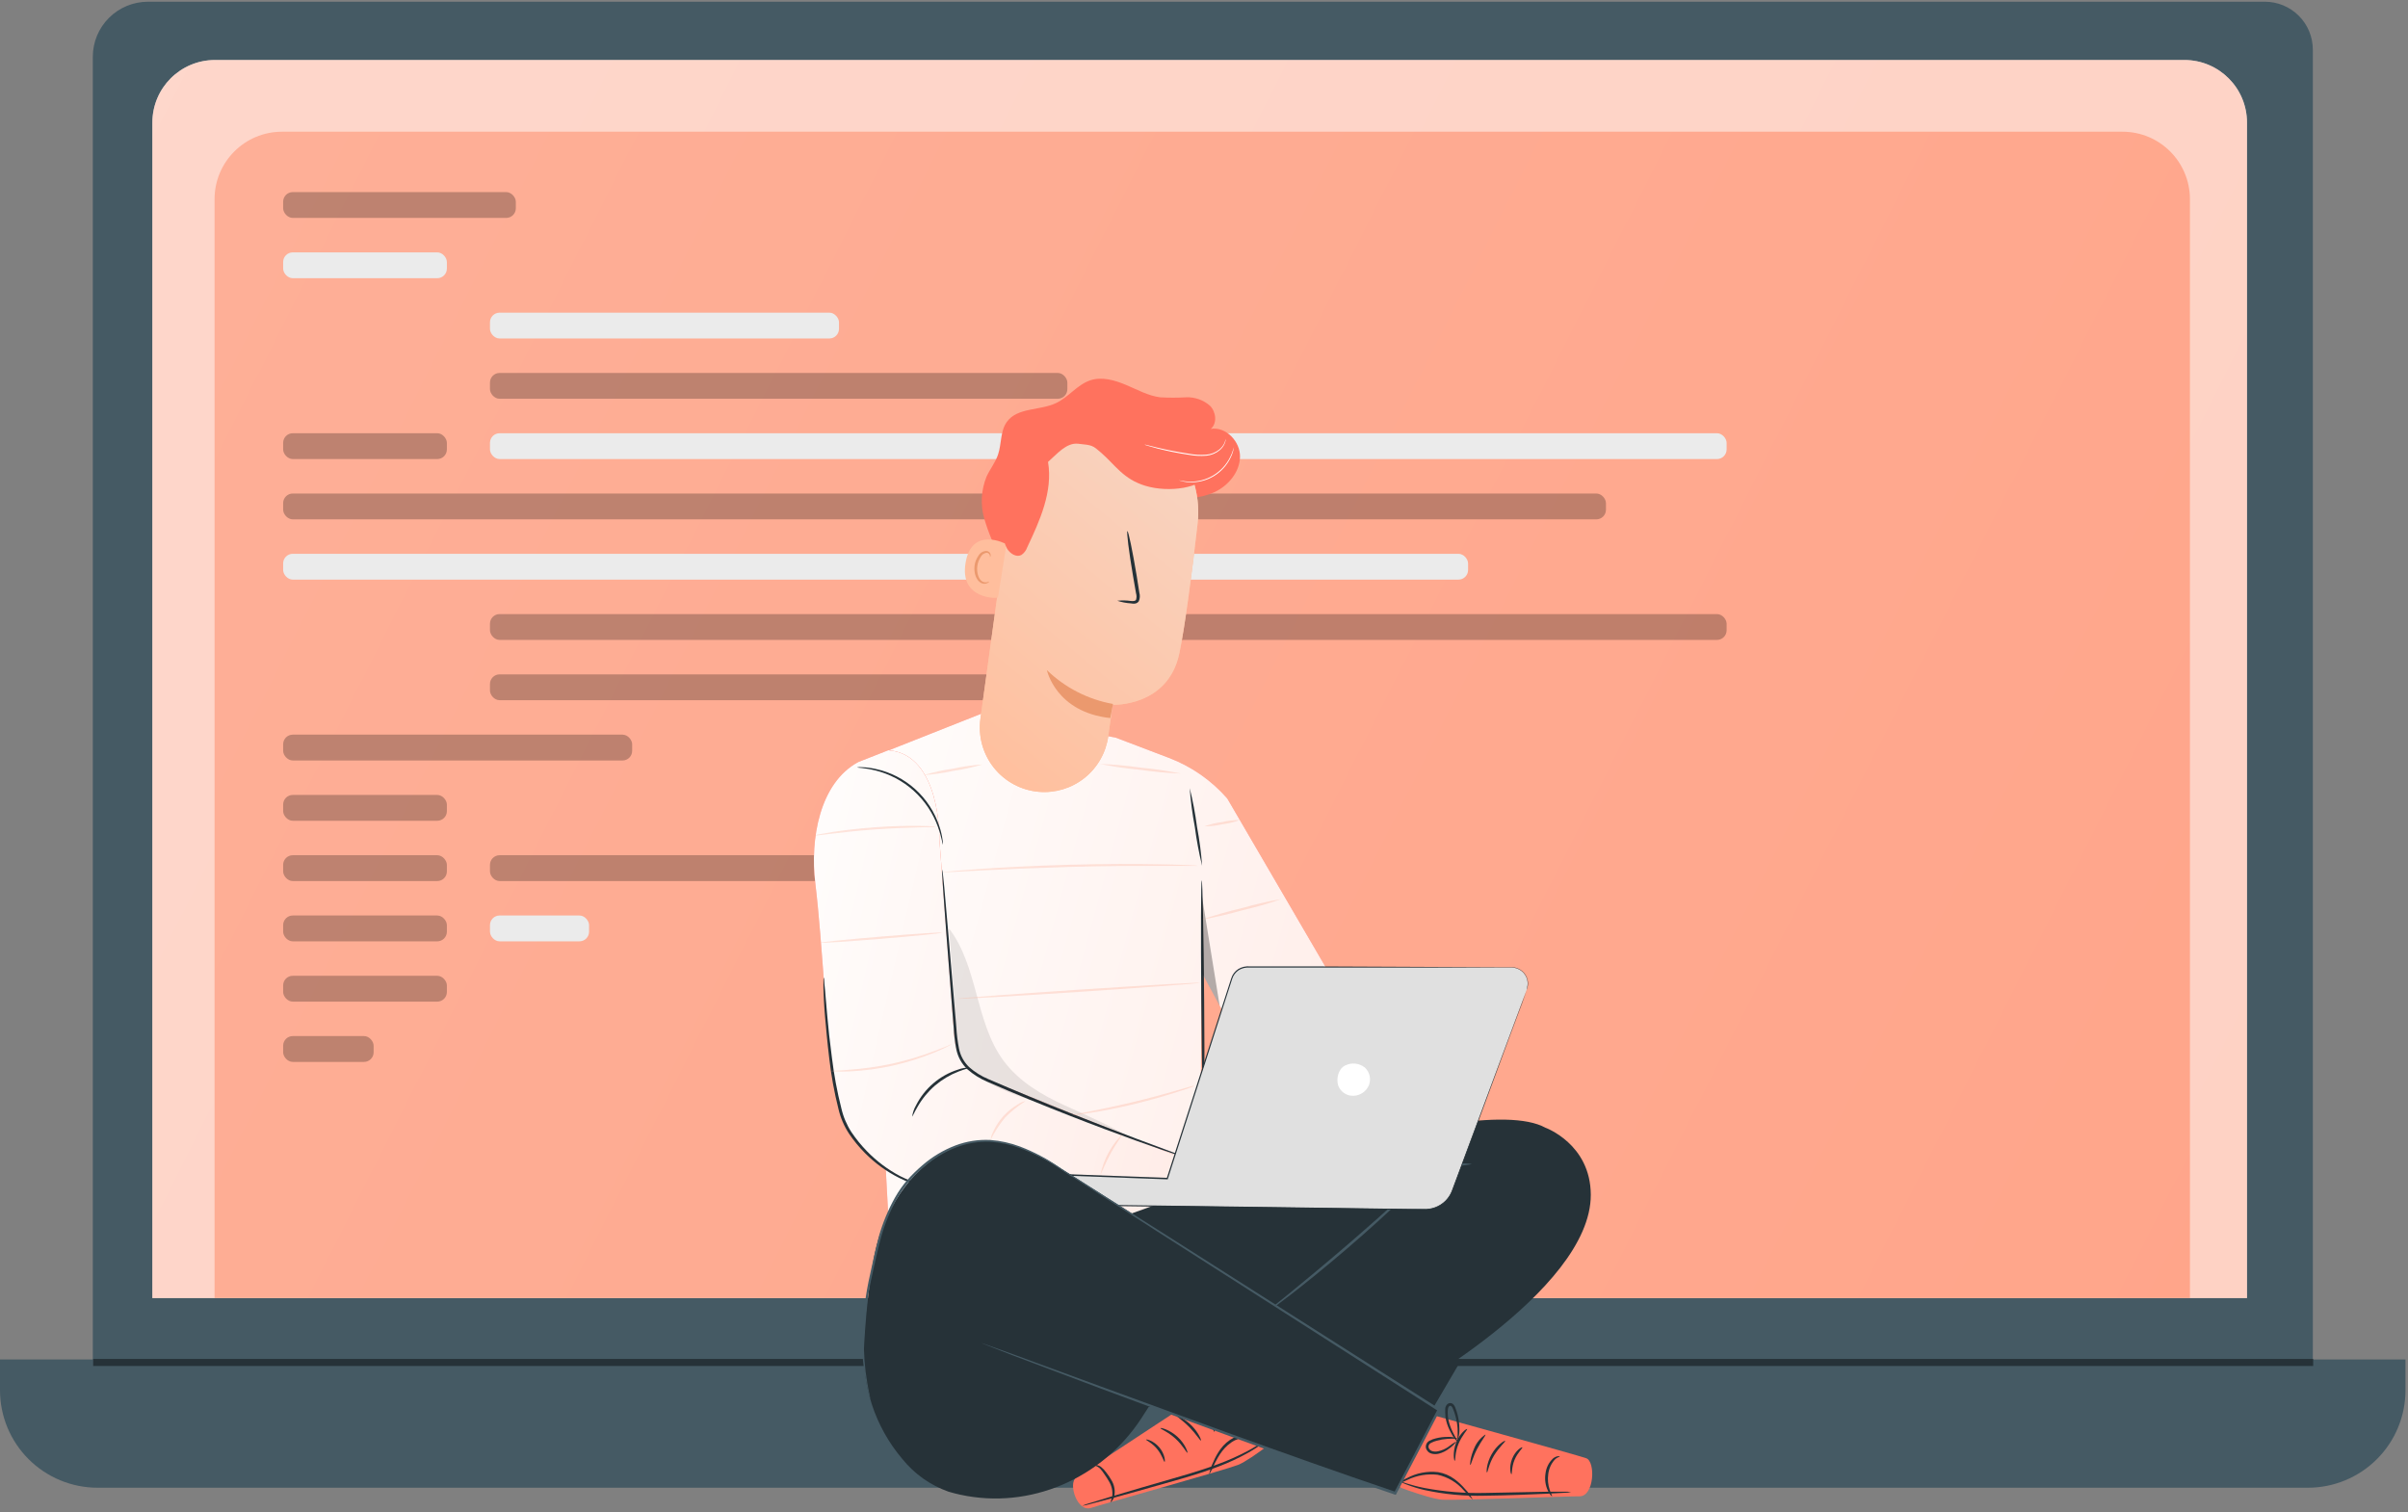<svg width="500" height="314" viewBox="0 0 500 314" fill="none" xmlns="http://www.w3.org/2000/svg">
<rect x="0" y="0" width="500" height="314" fill="#808080" stroke="none"/>
<path d="M30.723 0.357H470.278C472.919 0.357 475.453 1.405 477.321 3.271C479.188 5.136 480.238 7.667 480.238 10.305V283.366C480.238 289.069 477.969 294.539 473.932 298.572C469.894 302.605 464.417 304.871 458.707 304.871H40.801C35.09 304.871 29.614 302.605 25.576 298.572C21.538 294.539 19.27 289.069 19.27 283.366V11.781C19.274 8.75 20.482 5.844 22.63 3.702C24.777 1.56 27.688 0.357 30.723 0.357Z" fill="#455A64"/>
<path d="M0 282.318H499.478V288.709C499.478 291.368 498.953 294.002 497.934 296.459C496.916 298.916 495.422 301.148 493.539 303.028C491.657 304.909 489.422 306.401 486.962 307.418C484.502 308.436 481.866 308.96 479.203 308.96H20.275C17.612 308.96 14.976 308.436 12.516 307.418C10.056 306.401 7.821 304.909 5.938 303.028C4.056 301.148 2.562 298.916 1.543 296.459C0.524 294.002 0 291.368 0 288.709V282.318Z" fill="#455A64"/>
<path d="M453.569 12.46H44.639C37.459 12.46 31.639 18.28 31.639 25.46V269.58H466.569V25.46C466.569 18.28 460.748 12.46 453.569 12.46Z" fill="white"/>
<path d="M453.569 12.46H44.639C37.459 12.46 31.639 18.28 31.639 25.46V269.58H466.569V25.46C466.569 18.28 460.748 12.46 453.569 12.46Z" fill="url(#paint0_linear_54_2986)" fill-opacity="0.5"/>
<path d="M204.313 282.318L210.505 292.163H297.707L303.47 282.318H204.313Z" fill="#263238"/>
<path d="M480.312 282.214H19.344V283.676H480.312V282.214Z" fill="#263238"/>
<path d="M440.717 27.353H58.554C50.822 27.353 44.554 33.621 44.554 41.353V269.58H454.717V41.353C454.717 33.621 448.449 27.353 440.717 27.353Z" fill="url(#paint1_linear_54_2986)"/>
<rect x="58.792" y="39.892" width="48.314" height="5.365" rx="2" fill="#010001" fill-opacity="0.25"/>
<rect x="58.792" y="52.411" width="33.999" height="5.365" rx="2" fill="#EBEBEB"/>
<rect x="101.738" y="64.931" width="72.471" height="5.365" rx="2" fill="#EBEBEB"/>
<rect x="101.738" y="77.45" width="119.89" height="5.365" rx="2" fill="#010001" fill-opacity="0.25"/>
<rect x="101.738" y="89.969" width="256.778" height="5.365" rx="2" fill="#EBEBEB"/>
<rect x="58.792" y="102.489" width="274.673" height="5.365" rx="2" fill="#010001" fill-opacity="0.25"/>
<rect x="58.792" y="115.008" width="246.042" height="5.365" rx="2" fill="#EBEBEB"/>
<rect x="101.738" y="127.527" width="256.778" height="5.365" rx="2" fill="#010001" fill-opacity="0.25"/>
<rect x="101.738" y="140.047" width="119.89" height="5.365" rx="2" fill="#010001" fill-opacity="0.25"/>
<rect x="58.792" y="152.566" width="72.471" height="5.365" rx="2" fill="#010001" fill-opacity="0.25"/>
<rect x="58.792" y="165.085" width="33.999" height="5.365" rx="2" fill="#010001" fill-opacity="0.25"/>
<rect x="58.792" y="177.605" width="33.999" height="5.365" rx="2" fill="#010001" fill-opacity="0.25"/>
<rect x="58.792" y="89.969" width="33.999" height="5.365" rx="2" fill="#010001" fill-opacity="0.25"/>
<rect x="58.792" y="190.124" width="33.999" height="5.365" rx="2" fill="#010001" fill-opacity="0.25"/>
<rect x="101.738" y="190.124" width="20.578" height="5.365" rx="2" fill="#EBEBEB"/>
<rect x="101.738" y="177.605" width="90.365" height="5.365" rx="2" fill="#010001" fill-opacity="0.25"/>
<rect x="58.792" y="202.644" width="33.999" height="5.365" rx="2" fill="#010001" fill-opacity="0.25"/>
<rect x="58.792" y="215.163" width="18.789" height="5.365" rx="2" fill="#010001" fill-opacity="0.25"/>
<path d="M268.678 237.355L286.351 219.863L254.831 165.823C251.551 162.065 247.399 159.172 242.739 157.398L231.639 153.172L204.042 148.103L184.456 155.861C182.046 156.81 180.019 158.531 178.69 160.757C177.361 162.982 176.806 165.586 177.112 168.16L182.236 211.35L185.255 267.577L256.446 255.207L249.286 234.412L249.522 201.976L268.678 237.355Z" fill="#FF725E"/>
<path d="M268.678 237.355L286.351 219.863L254.831 165.823C251.551 162.065 247.399 159.172 242.739 157.398L231.639 153.172L204.042 148.103L184.456 155.861C182.046 156.81 180.019 158.531 178.69 160.757C177.361 162.982 176.806 165.586 177.112 168.16L182.236 211.35L185.255 267.577L256.446 255.207L249.286 234.412L249.522 201.976L268.678 237.355Z" fill="url(#paint2_linear_54_2986)"/>
<path d="M249.935 233.015C250.102 233.015 250.146 221.778 250.032 207.923C249.918 194.069 249.698 182.832 249.531 182.832C249.365 182.832 249.321 194.069 249.435 207.923C249.549 221.778 249.768 233.015 249.935 233.015Z" fill="#263238"/>
<path d="M247.329 241.256L204.332 223.922C202.63 223.236 201.154 222.088 200.068 220.607C198.983 219.127 198.332 217.372 198.189 215.541L195.048 174.249C195.048 174.249 195.416 156.678 184.465 155.799L178.226 158.25C170.162 162.573 168.17 174.31 169.285 183.377C170.838 196.257 171.487 214.487 173.233 225.671C174.664 234.816 180.148 242.047 188.835 245.218L241.818 256.701L247.329 241.256Z" fill="#FF725E"/>
<path d="M247.329 241.256L204.332 223.922C202.63 223.236 201.154 222.088 200.068 220.607C198.983 219.127 198.332 217.372 198.189 215.541L195.048 174.249C195.048 174.249 195.416 156.678 184.465 155.799L178.226 158.25C170.162 162.573 168.17 174.31 169.285 183.377C170.838 196.257 171.487 214.487 173.233 225.671C174.664 234.816 180.148 242.047 188.835 245.218L241.818 256.701L247.329 241.256Z" fill="url(#paint3_linear_54_2986)"/>
<path d="M195.653 180.548C195.719 180.858 195.763 181.172 195.785 181.488C195.855 182.164 195.952 183.069 196.066 184.211C196.285 186.627 196.592 190.036 196.943 194.227C197.294 198.418 197.733 203.504 198.216 209.083C198.33 210.48 198.452 211.912 198.575 213.379C198.661 214.854 198.846 216.322 199.128 217.772C199.425 219.249 200.17 220.599 201.26 221.638C202.443 222.672 203.785 223.505 205.235 224.107C217.09 229.246 228.05 233.489 235.948 236.468L245.372 239.982L247.934 240.922C248.238 241.017 248.531 241.141 248.812 241.291C248.514 241.226 248.221 241.141 247.934 241.036L245.302 240.158C243.047 239.411 239.8 238.286 235.807 236.854C227.831 233.964 216.88 229.826 204.981 224.634C203.475 224.003 202.082 223.13 200.857 222.051C199.683 220.936 198.883 219.484 198.567 217.895C198.281 216.41 198.1 214.907 198.022 213.397C197.9 211.933 197.786 210.501 197.68 209.101C197.241 203.513 196.855 198.479 196.522 194.227C196.189 189.975 195.978 186.627 195.794 184.203C195.723 183.061 195.671 182.147 195.627 181.47C195.615 181.163 195.624 180.854 195.653 180.548Z" fill="#263238"/>
<path d="M171.04 202.995C171.101 203.173 171.13 203.36 171.127 203.549C171.127 203.979 171.215 204.506 171.268 205.139C171.399 206.615 171.575 208.592 171.777 210.999C171.979 213.406 172.312 216.411 172.742 219.661C173.167 223.187 173.817 226.682 174.69 230.125C175.091 231.896 175.801 233.582 176.787 235.106C177.738 236.517 178.812 237.841 179.999 239.06C182.009 241.137 184.333 242.883 186.887 244.234C189.263 245.444 191.812 246.28 194.442 246.712C194.256 246.733 194.067 246.733 193.881 246.712C193.344 246.682 192.811 246.615 192.284 246.51C190.328 246.14 188.435 245.495 186.659 244.595C184.038 243.271 181.649 241.529 179.586 239.438C178.364 238.205 177.26 236.861 176.287 235.423C175.259 233.849 174.516 232.106 174.093 230.274C173.218 226.807 172.579 223.285 172.18 219.732C171.785 216.463 171.522 213.511 171.303 211.034C171.083 208.556 171.031 206.544 170.978 205.156C170.978 204.515 170.978 203.988 170.978 203.549C170.976 203.362 170.997 203.176 171.04 202.995Z" fill="#263238"/>
<path d="M189.406 231.891C189.513 231.08 189.779 230.298 190.186 229.589C191.069 227.825 192.296 226.257 193.794 224.976C195.292 223.695 197.031 222.727 198.909 222.13C199.67 221.838 200.481 221.698 201.296 221.717C201.296 221.814 200.418 221.989 199.049 222.517C197.274 223.206 195.625 224.185 194.17 225.416C192.723 226.665 191.498 228.15 190.546 229.809C189.809 231.056 189.467 231.917 189.406 231.891Z" fill="#263238"/>
<g opacity="0.3">
<path opacity="0.3" d="M234.965 236.336C230.367 233.7 225.865 231.732 221.057 229.545C216.248 227.357 211.536 224.546 208.394 220.302C202.454 212.29 203.129 200.728 197.057 192.821L198.242 208.767C198.61 213.643 197.864 218.431 200.997 221.77C203.63 224.555 208.789 226.698 212.405 227.919C219.732 230.335 227.62 233.929 234.939 236.354" fill="black"/>
</g>
<path opacity="0.3" d="M249.531 185.872L253.252 208.855L249.733 202.345L249.531 185.872Z" fill="black"/>
<path d="M194.355 171.674C194.029 171.745 193.696 171.772 193.363 171.754L190.643 171.824C188.353 171.885 185.194 172 181.71 172.246C178.226 172.492 175.085 172.834 172.803 173.124L170.109 173.44C169.782 173.497 169.45 173.521 169.118 173.511C169.426 173.383 169.751 173.3 170.083 173.265C170.715 173.133 171.628 172.975 172.716 172.799C174.988 172.448 178.139 172.061 181.631 171.806C185.123 171.551 188.3 171.49 190.599 171.516C191.748 171.516 192.679 171.56 193.319 171.595C193.666 171.584 194.013 171.611 194.355 171.674Z" fill="url(#paint4_linear_54_2986)" fill-opacity="0.3"/>
<path d="M195.609 193.691C195.609 193.814 189.976 194.385 183.017 194.956C176.059 195.527 170.39 195.905 170.381 195.773C170.373 195.642 176.006 195.079 182.973 194.5C189.941 193.92 195.609 193.559 195.609 193.691Z" fill="url(#paint5_linear_54_2986)" fill-opacity="0.3"/>
<path d="M197.654 216.806C197.381 217.007 197.086 217.178 196.776 217.315C196.188 217.623 195.328 218.027 194.232 218.484C188.538 220.868 182.47 222.23 176.304 222.507C175.12 222.56 174.163 222.56 173.505 222.507C173.164 222.526 172.822 222.5 172.487 222.428C172.822 222.362 173.164 222.329 173.505 222.332C174.163 222.332 175.111 222.253 176.287 222.156C179.326 221.942 182.346 221.513 185.325 220.873C188.309 220.206 191.242 219.325 194.1 218.238C195.197 217.816 196.083 217.465 196.732 217.21C197.023 217.04 197.332 216.905 197.654 216.806Z" fill="url(#paint6_linear_54_2986)" fill-opacity="0.3"/>
<path d="M212.949 228.667C211.394 229.631 209.962 230.782 208.684 232.093C207.52 233.505 206.522 235.047 205.709 236.688C205.767 236.138 205.928 235.605 206.183 235.115C207.271 232.662 209.117 230.624 211.448 229.299C211.901 228.989 212.411 228.774 212.949 228.667Z" fill="url(#paint7_linear_54_2986)" fill-opacity="0.3"/>
<path d="M228.507 243.883C229.189 240.695 230.787 237.775 233.105 235.484C233.21 235.572 231.859 237.241 230.595 239.569C229.331 241.897 228.638 243.927 228.507 243.883Z" fill="url(#paint8_linear_54_2986)" fill-opacity="0.3"/>
<path d="M203.99 158.76C201.997 159.35 199.965 159.796 197.909 160.095C195.885 160.537 193.832 160.83 191.766 160.974C193.757 160.377 195.79 159.931 197.847 159.638C199.871 159.197 201.924 158.903 203.99 158.76Z" fill="url(#paint9_linear_54_2986)" fill-opacity="0.3"/>
<path d="M245.17 160.64C242.345 160.533 239.527 160.275 236.729 159.867C233.915 159.611 231.117 159.2 228.349 158.637C231.174 158.749 233.991 159.007 236.79 159.41C239.603 159.671 242.401 160.081 245.17 160.64Z" fill="url(#paint10_linear_54_2986)" fill-opacity="0.3"/>
<path d="M248.68 179.81C248.503 179.837 248.322 179.837 248.145 179.81H246.6H240.923C236.132 179.81 229.516 179.81 222.206 180.03C214.897 180.249 208.289 180.522 203.498 180.777L197.829 181.075L196.294 181.137C196.113 181.164 195.93 181.164 195.75 181.137C195.925 181.094 196.105 181.068 196.285 181.058L197.821 180.9C199.154 180.777 201.085 180.627 203.48 180.46C208.263 180.126 214.888 179.775 222.197 179.582C229.507 179.388 236.132 179.406 240.932 179.494C243.327 179.538 245.267 179.59 246.6 179.652L248.145 179.722C248.326 179.735 248.505 179.764 248.68 179.81Z" fill="url(#paint11_linear_54_2986)" fill-opacity="0.3"/>
<path d="M249.189 204.102C249.189 204.225 237.913 205.068 223.987 205.991C210.062 206.913 198.76 207.546 198.751 207.423C198.742 207.3 210.027 206.448 223.952 205.534C237.878 204.62 249.18 203.97 249.189 204.102Z" fill="url(#paint12_linear_54_2986)" fill-opacity="0.3"/>
<path d="M247.987 225.495C247.686 225.661 247.368 225.797 247.039 225.899C246.416 226.136 245.512 226.443 244.407 226.777C242.152 227.515 239.001 228.438 235.483 229.29C231.964 230.142 228.744 230.748 226.401 231.109C225.225 231.302 224.277 231.434 223.619 231.504C223.277 231.561 222.93 231.585 222.583 231.574C222.91 231.455 223.248 231.373 223.593 231.328L226.339 230.792C228.665 230.344 231.867 229.685 235.377 228.842C238.887 227.998 242.038 227.129 244.31 226.47L247.004 225.688C247.323 225.583 247.653 225.518 247.987 225.495Z" fill="url(#paint13_linear_54_2986)" fill-opacity="0.3"/>
<path d="M266.037 186.715C263.35 187.648 260.614 188.434 257.841 189.07C255.107 189.856 252.333 190.495 249.531 190.985C252.219 190.055 254.955 189.269 257.727 188.631C260.46 187.841 263.234 187.201 266.037 186.715Z" fill="url(#paint14_linear_54_2986)" fill-opacity="0.3"/>
<path d="M257.429 170.295C256.262 170.738 255.045 171.033 253.805 171.174C252.587 171.471 251.338 171.618 250.084 171.613C251.256 171.177 252.476 170.882 253.717 170.734C254.932 170.438 256.178 170.29 257.429 170.295Z" fill="url(#paint15_linear_54_2986)" fill-opacity="0.3"/>
<path d="M195.785 175.391C195.697 175.391 195.557 173.933 194.758 171.727C193.722 168.845 191.989 166.264 189.713 164.216C187.438 162.168 184.691 160.716 181.719 159.99C179.437 159.428 177.954 159.454 177.963 159.366C178.305 159.305 178.653 159.29 178.998 159.322C179.937 159.36 180.871 159.481 181.789 159.682C184.852 160.332 187.691 161.778 190.019 163.874C192.348 165.969 194.085 168.642 195.056 171.622C195.358 172.513 195.575 173.431 195.706 174.363C195.779 174.7 195.806 175.046 195.785 175.391Z" fill="#263238"/>
<path d="M247.031 163.68C247.691 166.325 248.198 169.006 248.549 171.71C249.058 174.39 249.412 177.098 249.61 179.819C248.96 177.169 248.456 174.485 248.101 171.78C247.593 169.102 247.235 166.398 247.031 163.68Z" fill="#263238"/>
<path d="M294.977 293.17C294.977 293.17 328.041 302.324 329.366 302.834C331.358 303.537 331.024 310.838 327.927 310.741C326.461 310.688 302.532 311.62 299.505 311.444C296.477 311.268 287.36 307.657 287.36 307.657L294.977 293.17Z" fill="#FF725E"/>
<path d="M308.753 305.795C308.92 305.795 309.139 304.038 310.21 302.28C311.28 300.523 312.649 299.364 312.544 299.232C312.439 299.1 310.842 300.04 309.727 301.999C308.613 303.958 308.613 305.812 308.753 305.795Z" fill="#263238"/>
<path d="M305.296 304.231C305.454 304.231 305.787 302.693 306.674 300.963C307.56 299.232 308.595 298.028 308.429 297.914C307.405 298.603 306.605 299.577 306.13 300.717C305.296 302.579 305.164 304.222 305.296 304.231Z" fill="#263238"/>
<path d="M302.067 303.37C302.234 303.37 302.067 301.7 302.839 299.856C303.611 298.011 304.761 296.886 304.647 296.763C304.533 296.64 303.094 297.642 302.33 299.662C301.567 301.683 301.935 303.458 302.067 303.37Z" fill="#263238"/>
<path d="M302.664 299.065C302.958 298.277 303.08 297.435 303.023 296.596C303.012 295.687 302.898 294.782 302.681 293.899C302.558 293.374 302.393 292.86 302.19 292.361C302.089 292.05 301.908 291.771 301.663 291.553C301.499 291.427 301.295 291.362 301.088 291.372C300.88 291.382 300.683 291.465 300.531 291.606C300.272 291.854 300.113 292.188 300.084 292.546C300.066 292.839 300.066 293.132 300.084 293.424C300.086 293.972 300.154 294.518 300.286 295.05C300.508 295.936 300.851 296.787 301.304 297.58C301.672 298.33 302.175 299.006 302.786 299.574C302.865 299.522 302.313 298.749 301.646 297.396C301.259 296.612 300.964 295.787 300.768 294.936C300.665 294.438 300.612 293.932 300.61 293.424C300.61 292.915 300.61 292.282 300.917 292.036C300.976 291.979 301.055 291.948 301.137 291.948C301.219 291.948 301.297 291.979 301.356 292.036C301.525 292.195 301.649 292.395 301.716 292.616C301.915 293.091 302.082 293.578 302.216 294.075C302.448 294.919 302.595 295.784 302.655 296.658C302.716 298.186 302.567 299.065 302.664 299.065Z" fill="#263238"/>
<path d="M302.663 298.757C301.988 298.472 301.254 298.351 300.522 298.406C299.732 298.406 298.946 298.504 298.179 298.696C297.708 298.798 297.253 298.967 296.828 299.197C296.557 299.334 296.338 299.555 296.204 299.828C296.069 300.1 296.027 300.409 296.082 300.708C296.156 300.994 296.306 301.254 296.517 301.461C296.727 301.669 296.989 301.815 297.276 301.885C297.762 302.008 298.272 302.008 298.759 301.885C299.541 301.683 300.273 301.321 300.908 300.822C301.507 300.411 302.027 299.896 302.444 299.302C301.83 299.656 301.244 300.056 300.689 300.497C300.076 300.917 299.388 301.215 298.662 301.375C298.259 301.477 297.837 301.477 297.434 301.375C297.243 301.327 297.068 301.229 296.926 301.092C296.785 300.955 296.681 300.783 296.626 300.593C296.597 300.406 296.629 300.214 296.717 300.046C296.806 299.878 296.946 299.743 297.118 299.662C297.498 299.458 297.902 299.302 298.32 299.197C299.048 298.993 299.795 298.863 300.549 298.81C301.786 298.713 302.602 298.845 302.663 298.757Z" fill="#263238"/>
<path d="M313.834 306.155C313.992 306.155 313.834 304.723 314.483 303.168C315.133 301.613 316.238 300.699 316.098 300.576C315.958 300.453 314.668 301.226 313.975 302.957C313.281 304.688 313.694 306.208 313.834 306.155Z" fill="#263238"/>
<path d="M290.765 307.684C291.167 307.927 291.593 308.127 292.037 308.281C293.237 308.747 294.469 309.129 295.723 309.423C299.865 310.331 304.102 310.733 308.341 310.618C313.299 310.565 317.765 310.346 321.003 310.214L324.829 310.012C325.301 310.007 325.771 309.957 326.233 309.862C325.766 309.787 325.292 309.763 324.82 309.792H320.985L308.341 310.038C304.137 310.142 299.934 309.801 295.801 309.019C292.642 308.395 290.8 307.578 290.765 307.684Z" fill="#263238"/>
<path d="M289.782 308.439C289.782 308.509 290.73 307.982 292.257 307.315C294.203 306.385 296.371 306.022 298.513 306.269C300.62 306.727 302.52 307.859 303.927 309.493C304.516 310.187 305.153 310.838 305.831 311.444C305.392 310.633 304.846 309.886 304.208 309.221C303.56 308.458 302.827 307.771 302.023 307.174C301.014 306.425 299.84 305.928 298.601 305.724C296.368 305.464 294.11 305.899 292.134 306.972C291.276 307.331 290.482 307.827 289.782 308.439Z" fill="#263238"/>
<path d="M255.849 285.482C255.849 285.482 224.567 305.988 223.435 306.84C221.75 308.114 223.68 314.185 226.603 313.13C227.98 312.638 254.235 305.32 257.06 304.222C259.886 303.124 267.485 296.921 267.485 296.921L255.849 285.482Z" fill="#FF725E"/>
<path d="M246.557 301.701C246.688 301.701 246.135 299.864 244.459 298.353C242.783 296.842 240.949 296.429 240.949 296.596C240.949 296.763 242.547 297.352 244.1 298.784C245.653 300.216 246.407 301.78 246.557 301.701Z" fill="#263238"/>
<path d="M249.365 299.161C249.496 299.117 248.891 297.536 247.46 296.086C246.03 294.637 244.477 293.978 244.424 294.11C244.372 294.242 245.714 295.076 247.057 296.473C248.399 297.87 249.215 299.24 249.365 299.161Z" fill="#263238"/>
<path d="M252.181 297.352C252.322 297.352 252.181 295.595 250.812 293.908C249.444 292.221 247.759 291.72 247.733 291.861C247.706 292.001 249.154 292.739 250.365 294.259C251.576 295.779 252.023 297.396 252.181 297.352Z" fill="#263238"/>
<path d="M250.33 293.46C250.409 293.46 249.979 292.581 249.619 291.114C249.414 290.264 249.29 289.396 249.251 288.522C249.22 288.007 249.22 287.491 249.251 286.976C249.251 286.746 249.308 286.52 249.417 286.317C249.464 286.25 249.534 286.203 249.613 286.185C249.693 286.167 249.777 286.18 249.847 286.221C250.207 286.361 250.391 286.967 250.558 287.451C250.713 287.933 250.816 288.431 250.865 288.935C250.946 289.814 250.919 290.699 250.786 291.571C250.567 293.056 250.277 293.961 250.365 293.987C250.778 293.262 251.052 292.467 251.172 291.641C251.364 290.747 251.432 289.831 251.374 288.918C251.336 288.372 251.236 287.833 251.076 287.31C250.991 287.031 250.889 286.758 250.769 286.493C250.634 286.164 250.385 285.895 250.067 285.737C249.879 285.648 249.666 285.628 249.465 285.681C249.264 285.734 249.089 285.857 248.97 286.027C248.803 286.31 248.713 286.631 248.707 286.959C248.671 287.497 248.671 288.037 248.707 288.575C248.768 289.47 248.936 290.355 249.207 291.211C249.411 292.034 249.794 292.802 250.33 293.46Z" fill="#263238"/>
<path d="M250.26 293.126C250.304 293.205 251.032 292.836 252.296 292.528C253.029 292.351 253.779 292.248 254.533 292.221C254.965 292.194 255.398 292.221 255.823 292.3C256.009 292.326 256.182 292.41 256.316 292.542C256.45 292.673 256.539 292.844 256.569 293.029C256.576 293.227 256.531 293.424 256.438 293.6C256.346 293.775 256.21 293.924 256.042 294.031C255.689 294.25 255.289 294.382 254.875 294.417C254.137 294.485 253.392 294.41 252.682 294.198C252.015 293.949 251.332 293.747 250.637 293.591C251.213 294.036 251.868 294.367 252.568 294.567C253.32 294.854 254.125 294.977 254.928 294.927C255.431 294.894 255.919 294.741 256.35 294.479C256.599 294.321 256.803 294.1 256.938 293.837C257.074 293.574 257.138 293.28 257.122 292.985C257.085 292.683 256.952 292.402 256.741 292.183C256.531 291.964 256.254 291.82 255.955 291.773C255.48 291.688 254.996 291.668 254.516 291.711C253.725 291.762 252.944 291.909 252.19 292.15C251.481 292.324 250.821 292.658 250.26 293.126Z" fill="#263238"/>
<path d="M230.586 311.989C230.586 312.041 231.113 311.672 231.359 310.776C231.609 309.609 231.399 308.391 230.771 307.376C230.462 306.828 230.11 306.305 229.718 305.812C229.419 305.384 229.061 305 228.656 304.67C228.37 304.436 228.023 304.29 227.656 304.249C227.401 304.249 227.261 304.301 227.269 304.336C227.692 304.46 228.081 304.676 228.41 304.969C228.739 305.321 229.032 305.703 229.288 306.111C229.641 306.603 229.969 307.114 230.27 307.64C230.828 308.556 231.068 309.63 230.955 310.697C230.856 311.134 230.732 311.565 230.586 311.989Z" fill="#263238"/>
<path d="M241.818 303.589C241.967 303.589 241.923 302.008 240.721 300.584C239.519 299.161 237.975 298.827 237.966 298.968C237.957 299.109 239.229 299.636 240.291 300.945C241.353 302.254 241.66 303.615 241.818 303.589Z" fill="#263238"/>
<path d="M264.264 298.028C263.779 298.305 263.319 298.623 262.887 298.977C261.648 299.837 260.362 300.626 259.035 301.34C257.049 302.385 254.997 303.297 252.892 304.073C250.523 304.951 247.864 305.786 245.056 306.603C239.423 308.228 234.324 309.713 230.648 310.82L226.26 312.155C225.72 312.294 225.195 312.482 224.689 312.718C225.242 312.641 225.788 312.521 226.322 312.358L230.709 311.198C234.412 310.187 239.484 308.764 245.153 307.139C247.969 306.322 250.637 305.47 253.05 304.547C255.165 303.744 257.218 302.787 259.192 301.683C260.521 300.934 261.792 300.086 262.992 299.144C263.454 298.818 263.881 298.444 264.264 298.028Z" fill="#263238"/>
<path d="M265.423 298.45C264.588 298.076 263.7 297.838 262.79 297.747C260.569 297.327 258.273 297.606 256.218 298.546C255.1 299.119 254.134 299.95 253.401 300.971C252.813 301.791 252.322 302.675 251.936 303.607C251.525 304.441 251.23 305.328 251.058 306.242C251.521 305.461 251.929 304.648 252.278 303.809C253.024 302.35 254.2 300.216 256.455 299.091C258.427 298.219 260.602 297.914 262.738 298.213C264.387 298.309 265.405 298.538 265.423 298.45Z" fill="#263238"/>
<path d="M320.889 234.193C320.889 234.193 330.269 237.566 330.313 248.109C330.384 268.316 289.58 290.543 289.58 290.543L235.272 254.522L231.867 253.143C231.867 253.143 305.173 225.539 320.889 234.193Z" fill="#263238"/>
<path d="M262.781 272.708C263.282 272.436 263.755 272.115 264.194 271.751C265.072 271.109 266.353 270.143 267.915 268.939C271.021 266.541 275.251 263.123 279.805 259.214C284.359 255.304 288.36 251.632 291.212 248.917C292.634 247.564 293.775 246.448 294.547 245.666C294.971 245.285 295.359 244.864 295.705 244.41C295.241 244.741 294.803 245.108 294.398 245.508L290.949 248.627C288.036 251.263 283.99 254.891 279.445 258.792C274.9 262.693 270.723 266.154 267.678 268.641L264.054 271.557C263.599 271.906 263.173 272.29 262.781 272.708Z" fill="#455A64"/>
<path d="M305.559 241.73C303.791 241.453 301.982 241.619 300.294 242.214C297.46 243.039 295.556 244.551 295.644 244.656C295.731 244.761 297.714 243.54 300.452 242.741C303.19 241.941 305.559 241.906 305.559 241.73Z" fill="#455A64"/>
<path d="M300.909 238.55C299.614 239.007 298.492 239.854 297.697 240.975C296.249 242.732 295.863 244.621 296.003 244.638C296.144 244.656 296.758 243.004 298.127 241.326C299.496 239.648 300.961 238.699 300.909 238.55Z" fill="#455A64"/>
<path d="M323.872 302.465C323.872 302.403 323.223 302.272 322.468 302.887C321.589 303.718 321.035 304.836 320.906 306.041C320.718 307.235 320.889 308.458 321.398 309.555C321.784 310.381 322.205 310.776 322.275 310.732C322.346 310.688 322.056 310.223 321.784 309.414C321.432 308.366 321.327 307.251 321.477 306.155C321.599 305.067 322.046 304.042 322.758 303.212C323.311 302.579 323.881 302.579 323.872 302.465Z" fill="#263238"/>
<path d="M317.002 205.525L301.558 247.23C301.127 248.393 300.348 249.393 299.327 250.095C298.305 250.796 297.093 251.164 295.854 251.149L210.808 250.024V243.558L242.397 244.709L255.788 203.118C256.01 202.434 256.443 201.837 257.025 201.414C257.607 200.991 258.307 200.764 259.026 200.764L313.887 200.922C314.431 200.932 314.965 201.072 315.444 201.332C315.923 201.592 316.332 201.963 316.637 202.414C316.943 202.866 317.135 203.384 317.199 203.925C317.262 204.467 317.195 205.016 317.002 205.525Z" fill="#E0E0E0"/>
<path d="M317.002 205.525C317.002 205.525 317.002 205.525 317.002 205.394C317.048 205.268 317.084 205.139 317.107 205.007C317.234 204.491 317.234 203.951 317.107 203.434C316.93 202.75 316.541 202.14 315.995 201.692C315.449 201.243 314.776 200.98 314.071 200.939C313.492 200.939 312.851 200.939 312.184 200.939H289.299H273.268H264.256H259.526C258.737 200.861 257.944 201.037 257.262 201.44C256.583 201.867 256.082 202.526 255.849 203.294L242.494 244.814V244.911H242.389L210.799 243.769L210.939 243.628V250.094L210.808 249.963L264.282 250.674L287.527 250.999L292.888 251.07H295.521C296.359 251.119 297.198 250.997 297.987 250.709C298.753 250.43 299.452 249.993 300.04 249.428C300.628 248.862 301.091 248.179 301.4 247.424C301.962 245.912 302.514 244.428 303.059 242.987C307.367 231.416 310.851 222.069 313.255 215.602C314.466 212.387 315.396 209.883 316.037 208.179C316.677 206.474 317.019 205.604 317.019 205.604C317.019 205.604 316.712 206.483 316.089 208.24L313.334 215.602C310.947 222.077 307.499 231.416 303.216 243.013L301.567 247.468C301.249 248.247 300.772 248.951 300.168 249.536C299.564 250.122 298.845 250.575 298.057 250.868C297.24 251.167 296.372 251.299 295.503 251.254H292.871L287.518 251.184L264.273 250.894L210.79 250.2H210.658V243.453H210.799L242.389 244.612L242.257 244.709L255.648 203.197C255.893 202.376 256.43 201.673 257.157 201.221C257.877 200.797 258.712 200.613 259.544 200.693H264.273H273.285L289.317 200.764L312.202 200.869C312.869 200.869 313.501 200.869 314.097 200.869C314.817 200.916 315.503 201.191 316.056 201.654C316.61 202.116 317.002 202.743 317.177 203.443C317.307 203.962 317.307 204.505 317.177 205.025C317.133 205.196 317.075 205.364 317.002 205.525Z" fill="#263238"/>
<path d="M279.296 221.278C279.954 220.945 280.694 220.809 281.427 220.887C282.16 220.965 282.856 221.253 283.429 221.717C283.913 222.179 284.249 222.776 284.393 223.43C284.537 224.084 284.482 224.767 284.236 225.39C283.97 226.003 283.538 226.531 282.99 226.914C282.441 227.298 281.798 227.521 281.13 227.56C280.421 227.606 279.717 227.419 279.125 227.027C278.532 226.635 278.084 226.06 277.848 225.39C277.453 224.028 277.848 221.998 279.296 221.278Z" fill="white"/>
<path d="M298.732 292.783C298.732 292.783 222.092 243.637 218.714 241.704C215.836 240.061 208.131 235.317 200.541 237.417C192.95 239.516 186.141 246.351 182.736 256.288C180.797 261.981 179.876 271.689 179.446 278.972C178.866 287.693 181.698 296.298 187.343 302.965C189.841 306.075 193.152 308.429 196.908 309.765C197.707 310.011 198.54 310.222 199.391 310.407C213.896 313.561 228.805 307.042 236.957 294.593L238.712 291.869C238.712 291.869 288.904 310.319 289.685 310.064L298.732 292.783Z" fill="#263238"/>
<path d="M222.671 244.428C222.671 244.428 222.601 244.428 222.478 244.313L221.943 243.944C221.469 243.619 220.776 243.145 219.872 242.556C217.32 240.878 214.588 239.491 211.729 238.418C209.755 237.692 207.686 237.257 205.587 237.127C203.193 237.027 200.804 237.418 198.567 238.278C196.084 239.238 193.791 240.63 191.792 242.389C190.723 243.306 189.717 244.295 188.783 245.35C187.837 246.436 187.003 247.613 186.29 248.864C184.88 251.359 183.773 254.014 182.991 256.771C182.263 259.451 181.684 262.095 181.14 264.59C180.127 269.011 179.539 273.518 179.385 278.05C179.33 281.108 179.562 284.164 180.078 287.178C180.245 288.25 180.438 289.067 180.552 289.629L180.674 290.27C180.686 290.343 180.686 290.417 180.674 290.49C180.644 290.422 180.621 290.352 180.604 290.279C180.604 290.112 180.499 289.901 180.438 289.647C180.288 289.093 180.069 288.285 179.876 287.213C179.276 284.196 178.982 281.126 178.998 278.05C179.116 273.498 179.683 268.969 180.692 264.529C181.236 262.016 181.798 259.389 182.517 256.675C183.314 253.882 184.436 251.192 185.86 248.662C186.588 247.378 187.44 246.168 188.405 245.051C189.355 243.98 190.378 242.976 191.468 242.047C193.509 240.261 195.85 238.852 198.382 237.882C200.685 237.008 203.144 236.619 205.604 236.74C207.73 236.897 209.822 237.359 211.817 238.111C214.69 239.212 217.421 240.655 219.951 242.407C220.829 243.022 221.522 243.523 221.978 243.874L222.487 244.278C222.556 244.318 222.618 244.369 222.671 244.428Z" fill="#455A64"/>
<path d="M203.814 278.911C203.951 278.983 204.091 279.048 204.235 279.104L205.49 279.596L210.351 281.494L228.428 288.311C236.106 291.175 245.311 294.593 255.63 298.353C265.949 302.113 277.383 306.26 289.598 310.372L289.826 310.442L289.931 310.24C291.844 306.568 293.871 302.702 295.924 298.775L298.978 292.915L299.101 292.686L298.882 292.555L240.362 255.357L222.812 244.252L218.038 241.265L216.792 240.509C216.653 240.42 216.51 240.338 216.362 240.263C216.362 240.263 216.494 240.369 216.766 240.553L217.985 241.361L222.706 244.428L240.195 255.673L298.618 293.02L298.522 292.66C297.557 294.514 296.521 296.499 295.468 298.502L289.484 309.968L289.808 309.827C277.602 305.698 266.16 301.595 255.832 297.87L228.629 287.951L210.492 281.292L205.595 279.534L204.323 279.086L203.814 278.911Z" fill="#455A64"/>
<style>

    .main-face{
        animation: 1.5s Infinite  linear main-face;
            transform-box: fill-box;
            transform-origin: left;
    }
   @keyframes main-face {
     0% {
         transform: rotate( 0deg );
    }
     25% {
         transform: rotate( 2deg );
    }
     75% {
         transform: rotate( -1deg );
    }
} 
</style>
<g class="main-face">
<path d="M207.78 115.86C206.343 113.276 205.201 110.538 204.376 107.699C203.552 104.836 203.713 101.779 204.832 99.018C205.543 97.446 206.666 96.067 207.227 94.432C207.991 92.183 207.675 89.53 209.07 87.606C211.238 84.593 215.888 85.295 219.249 83.723C221.882 82.493 223.698 79.848 226.445 78.961C228.849 78.188 231.473 78.961 233.789 79.927C236.106 80.894 238.378 82.185 240.879 82.51C242.677 82.612 244.478 82.612 246.276 82.51C248.098 82.434 249.88 83.064 251.251 84.267C252.515 85.541 252.778 87.905 251.409 89.073C254.559 88.537 257.552 91.709 257.481 94.88C257.411 98.052 255.033 100.89 252.129 102.225C249.224 103.561 245.916 103.64 242.731 103.385C233.719 102.682 224.663 99.256 218.53 92.614" fill="#FF725E"/>
<path d="M209.72 104.571L203.577 149.245C203.329 151.045 203.449 152.877 203.929 154.63C204.41 156.382 205.241 158.018 206.373 159.439C207.505 160.86 208.913 162.035 210.513 162.894C212.112 163.753 213.87 164.277 215.678 164.435C219.106 164.733 222.518 163.7 225.206 161.55C227.895 159.399 229.654 156.296 230.121 152.882C230.578 149.518 230.999 146.733 230.999 146.372C230.999 146.372 242.503 146.864 244.872 135.724C246.013 130.339 247.504 119.032 248.663 108.832C249.279 103.546 247.889 98.222 244.768 93.915C241.647 89.607 237.024 86.631 231.815 85.576L230.736 85.366C218.995 83.705 211.036 92.772 209.72 104.571Z" fill="#FFBE9D"/>
<path d="M209.72 104.571L203.577 149.245C203.329 151.045 203.449 152.877 203.929 154.63C204.41 156.382 205.241 158.018 206.373 159.439C207.505 160.86 208.913 162.035 210.513 162.894C212.112 163.753 213.87 164.277 215.678 164.435C219.106 164.733 222.518 163.7 225.206 161.55C227.895 159.399 229.654 156.296 230.121 152.882C230.578 149.518 230.999 146.733 230.999 146.372C230.999 146.372 242.503 146.864 244.872 135.724C246.013 130.339 247.504 119.032 248.663 108.832C249.279 103.546 247.889 98.222 244.768 93.915C241.647 89.607 237.024 86.631 231.815 85.576L230.736 85.366C218.995 83.705 211.036 92.772 209.72 104.571Z" fill="url(#paint16_linear_54_2986)"/>
<path d="M231.104 146.196C225.935 145.266 221.158 142.82 217.38 139.168C217.38 139.168 219.214 147.901 230.542 149.122L231.104 146.196Z" fill="#EB996E"/>
<path d="M231.99 124.76C232.951 124.653 233.921 124.671 234.877 124.813C235.325 124.857 235.755 124.813 235.886 124.567C236.026 124.124 236.026 123.648 235.886 123.205C235.693 122.063 235.483 120.868 235.263 119.612C234.386 114.499 233.894 110.334 234.096 110.299C234.298 110.264 235.158 114.384 236.009 119.497C236.202 120.754 236.395 121.949 236.579 123.1C236.744 123.681 236.704 124.301 236.465 124.857C236.367 125.002 236.237 125.123 236.085 125.21C235.933 125.296 235.763 125.347 235.588 125.357C235.332 125.373 235.076 125.356 234.825 125.305C233.861 125.244 232.908 125.061 231.99 124.76Z" fill="#263238"/>
<path d="M208.983 113.022C208.807 112.899 201.77 109.218 200.488 116.906C199.207 124.593 207.184 124.294 207.228 124.075C207.271 123.855 208.983 113.022 208.983 113.022Z" fill="#FFBE9D"/>
<path d="M205.367 120.771C205.367 120.771 205.218 120.842 204.981 120.903C204.639 120.989 204.277 120.939 203.972 120.763C203.208 120.323 202.743 118.926 202.936 117.53C203.029 116.868 203.266 116.235 203.63 115.676C203.741 115.446 203.906 115.246 204.111 115.093C204.315 114.94 204.554 114.839 204.805 114.797C204.966 114.783 205.127 114.825 205.26 114.916C205.393 115.008 205.49 115.143 205.534 115.298C205.604 115.535 205.534 115.676 205.534 115.693C205.534 115.711 205.718 115.597 205.709 115.272C205.699 115.073 205.621 114.884 205.49 114.736C205.304 114.54 205.049 114.426 204.779 114.419C204.453 114.429 204.135 114.522 203.856 114.69C203.576 114.857 203.344 115.094 203.182 115.377C202.745 115.988 202.464 116.697 202.366 117.442C202.155 118.997 202.708 120.578 203.761 121.088C203.959 121.181 204.175 121.229 204.393 121.229C204.611 121.229 204.827 121.181 205.025 121.088C205.323 120.956 205.393 120.789 205.367 120.771Z" fill="#EB996E"/>
<path d="M250.891 98.456C249.575 101.294 242.801 102.392 237.834 100.89C233.262 99.51 231.595 96.602 228.691 94.063C226.848 92.456 226.848 92.456 223.838 92.148C221.408 91.893 219.451 94.318 217.617 95.926C218.643 102.076 215.932 108.085 213.282 113.682C213.059 114.335 212.623 114.895 212.045 115.272C211.009 115.781 209.763 114.973 209.14 113.989C208.266 112.334 207.891 110.46 208.061 108.595C208.085 104.343 208.953 100.138 210.614 96.225C212.279 92.283 215.069 88.921 218.635 86.561C223.203 83.764 228.679 82.857 233.903 84.03C239.097 85.234 243.78 88.047 247.285 92.069C248.997 93.849 250.236 96.03 250.891 98.412" fill="#FF725E"/>
<path d="M254.515 91.12C254.515 91.368 254.473 91.615 254.392 91.85C254.175 92.499 253.776 93.072 253.243 93.501C252.456 94.148 251.493 94.543 250.479 94.635C249.256 94.733 248.025 94.668 246.82 94.441C244.628 94.117 242.455 93.68 240.309 93.132C239.484 92.913 238.817 92.728 238.369 92.588L237.843 92.421L237.667 92.35C237.667 92.35 237.738 92.35 237.852 92.35L238.387 92.482L240.335 92.965C241.985 93.361 244.284 93.844 246.846 94.23C248.037 94.455 249.253 94.523 250.461 94.433C251.447 94.351 252.387 93.982 253.164 93.369C253.687 92.961 254.087 92.417 254.322 91.797C254.48 91.384 254.489 91.112 254.515 91.12Z" fill="white"/>
<path d="M256.218 92.86C256.11 93.593 255.888 94.304 255.56 94.968C254.799 96.6 253.567 97.965 252.023 98.887C250.479 99.81 248.694 100.247 246.899 100.143C246.162 100.118 245.434 99.979 244.74 99.73C244.936 99.753 245.13 99.791 245.319 99.844C245.844 99.942 246.375 100.001 246.908 100.02C248.671 100.085 250.415 99.636 251.929 98.728C253.442 97.821 254.661 96.493 255.437 94.907C255.682 94.432 255.882 93.935 256.034 93.422C256.082 93.231 256.144 93.043 256.218 92.86Z" fill="white"/>
</g>
<defs>
<linearGradient id="paint0_linear_54_2986" x1="478.872" y1="269.421" x2="25.595" y2="40.552" gradientUnits="userSpaceOnUse">
<stop stop-color="#FFA58A"/>
<stop offset="1" stop-color="#FEAF97"/>
</linearGradient>
<linearGradient id="paint1_linear_54_2986" x1="466.32" y1="269.43" x2="39.035" y2="53.462" gradientUnits="userSpaceOnUse">
<stop stop-color="#FFA58A"/>
<stop offset="1" stop-color="#FEAF97"/>
</linearGradient>
<linearGradient id="paint2_linear_54_2986" x1="289.443" y1="267.503" x2="156.39" y2="231.163" gradientUnits="userSpaceOnUse">
<stop stop-color="#FFEBE6"/>
<stop offset="1" stop-color="#FFFDFC"/>
</linearGradient>
<linearGradient id="paint3_linear_54_2986" x1="249.545" y1="256.639" x2="152.32" y2="234.11" gradientUnits="userSpaceOnUse">
<stop stop-color="#FFEBE6"/>
<stop offset="1" stop-color="#FFFDFC"/>
</linearGradient>
<linearGradient id="paint4_linear_54_2986" x1="195.069" y1="173.512" x2="192.891" y2="165.318" gradientUnits="userSpaceOnUse">
<stop stop-color="#FFA58A"/>
<stop offset="1" stop-color="#FEAF97"/>
</linearGradient>
<linearGradient id="paint5_linear_54_2986" x1="196.323" y1="195.798" x2="193.867" y2="187.137" gradientUnits="userSpaceOnUse">
<stop stop-color="#FFA58A"/>
<stop offset="1" stop-color="#FEAF97"/>
</linearGradient>
<linearGradient id="paint6_linear_54_2986" x1="198.366" y1="222.543" x2="186.229" y2="206.663" gradientUnits="userSpaceOnUse">
<stop stop-color="#FFA58A"/>
<stop offset="1" stop-color="#FEAF97"/>
</linearGradient>
<linearGradient id="paint7_linear_54_2986" x1="213.154" y1="236.683" x2="204.326" y2="234.305" gradientUnits="userSpaceOnUse">
<stop stop-color="#FFA58A"/>
<stop offset="1" stop-color="#FEAF97"/>
</linearGradient>
<linearGradient id="paint8_linear_54_2986" x1="233.241" y1="243.878" x2="227.376" y2="242.919" gradientUnits="userSpaceOnUse">
<stop stop-color="#FFA58A"/>
<stop offset="1" stop-color="#FEAF97"/>
</linearGradient>
<linearGradient id="paint9_linear_54_2986" x1="204.335" y1="160.972" x2="200.033" y2="153.882" gradientUnits="userSpaceOnUse">
<stop stop-color="#FFA58A"/>
<stop offset="1" stop-color="#FEAF97"/>
</linearGradient>
<linearGradient id="paint10_linear_54_2986" x1="245.646" y1="160.639" x2="242.625" y2="153.067" gradientUnits="userSpaceOnUse">
<stop stop-color="#FFA58A"/>
<stop offset="1" stop-color="#FEAF97"/>
</linearGradient>
<linearGradient id="paint11_linear_54_2986" x1="250.177" y1="181.156" x2="249.361" y2="173.681" gradientUnits="userSpaceOnUse">
<stop stop-color="#FFA58A"/>
<stop offset="1" stop-color="#FEAF97"/>
</linearGradient>
<linearGradient id="paint12_linear_54_2986" x1="250.616" y1="207.436" x2="247.498" y2="193.438" gradientUnits="userSpaceOnUse">
<stop stop-color="#FFA58A"/>
<stop offset="1" stop-color="#FEAF97"/>
</linearGradient>
<linearGradient id="paint13_linear_54_2986" x1="248.706" y1="231.573" x2="235.699" y2="215.356" gradientUnits="userSpaceOnUse">
<stop stop-color="#FFA58A"/>
<stop offset="1" stop-color="#FEAF97"/>
</linearGradient>
<linearGradient id="paint14_linear_54_2986" x1="266.504" y1="190.982" x2="257.245" y2="180.298" gradientUnits="userSpaceOnUse">
<stop stop-color="#FFA58A"/>
<stop offset="1" stop-color="#FEAF97"/>
</linearGradient>
<linearGradient id="paint15_linear_54_2986" x1="257.637" y1="171.612" x2="255.086" y2="167.37" gradientUnits="userSpaceOnUse">
<stop stop-color="#FFA58A"/>
<stop offset="1" stop-color="#FEAF97"/>
</linearGradient>
<linearGradient id="paint16_linear_54_2986" x1="248.774" y1="96.212" x2="199.189" y2="156.417" gradientUnits="userSpaceOnUse">
<stop stop-color="#F8D4C1"/>
<stop offset="1" stop-color="#FFBF9D"/>
</linearGradient>
</defs>
</svg>
